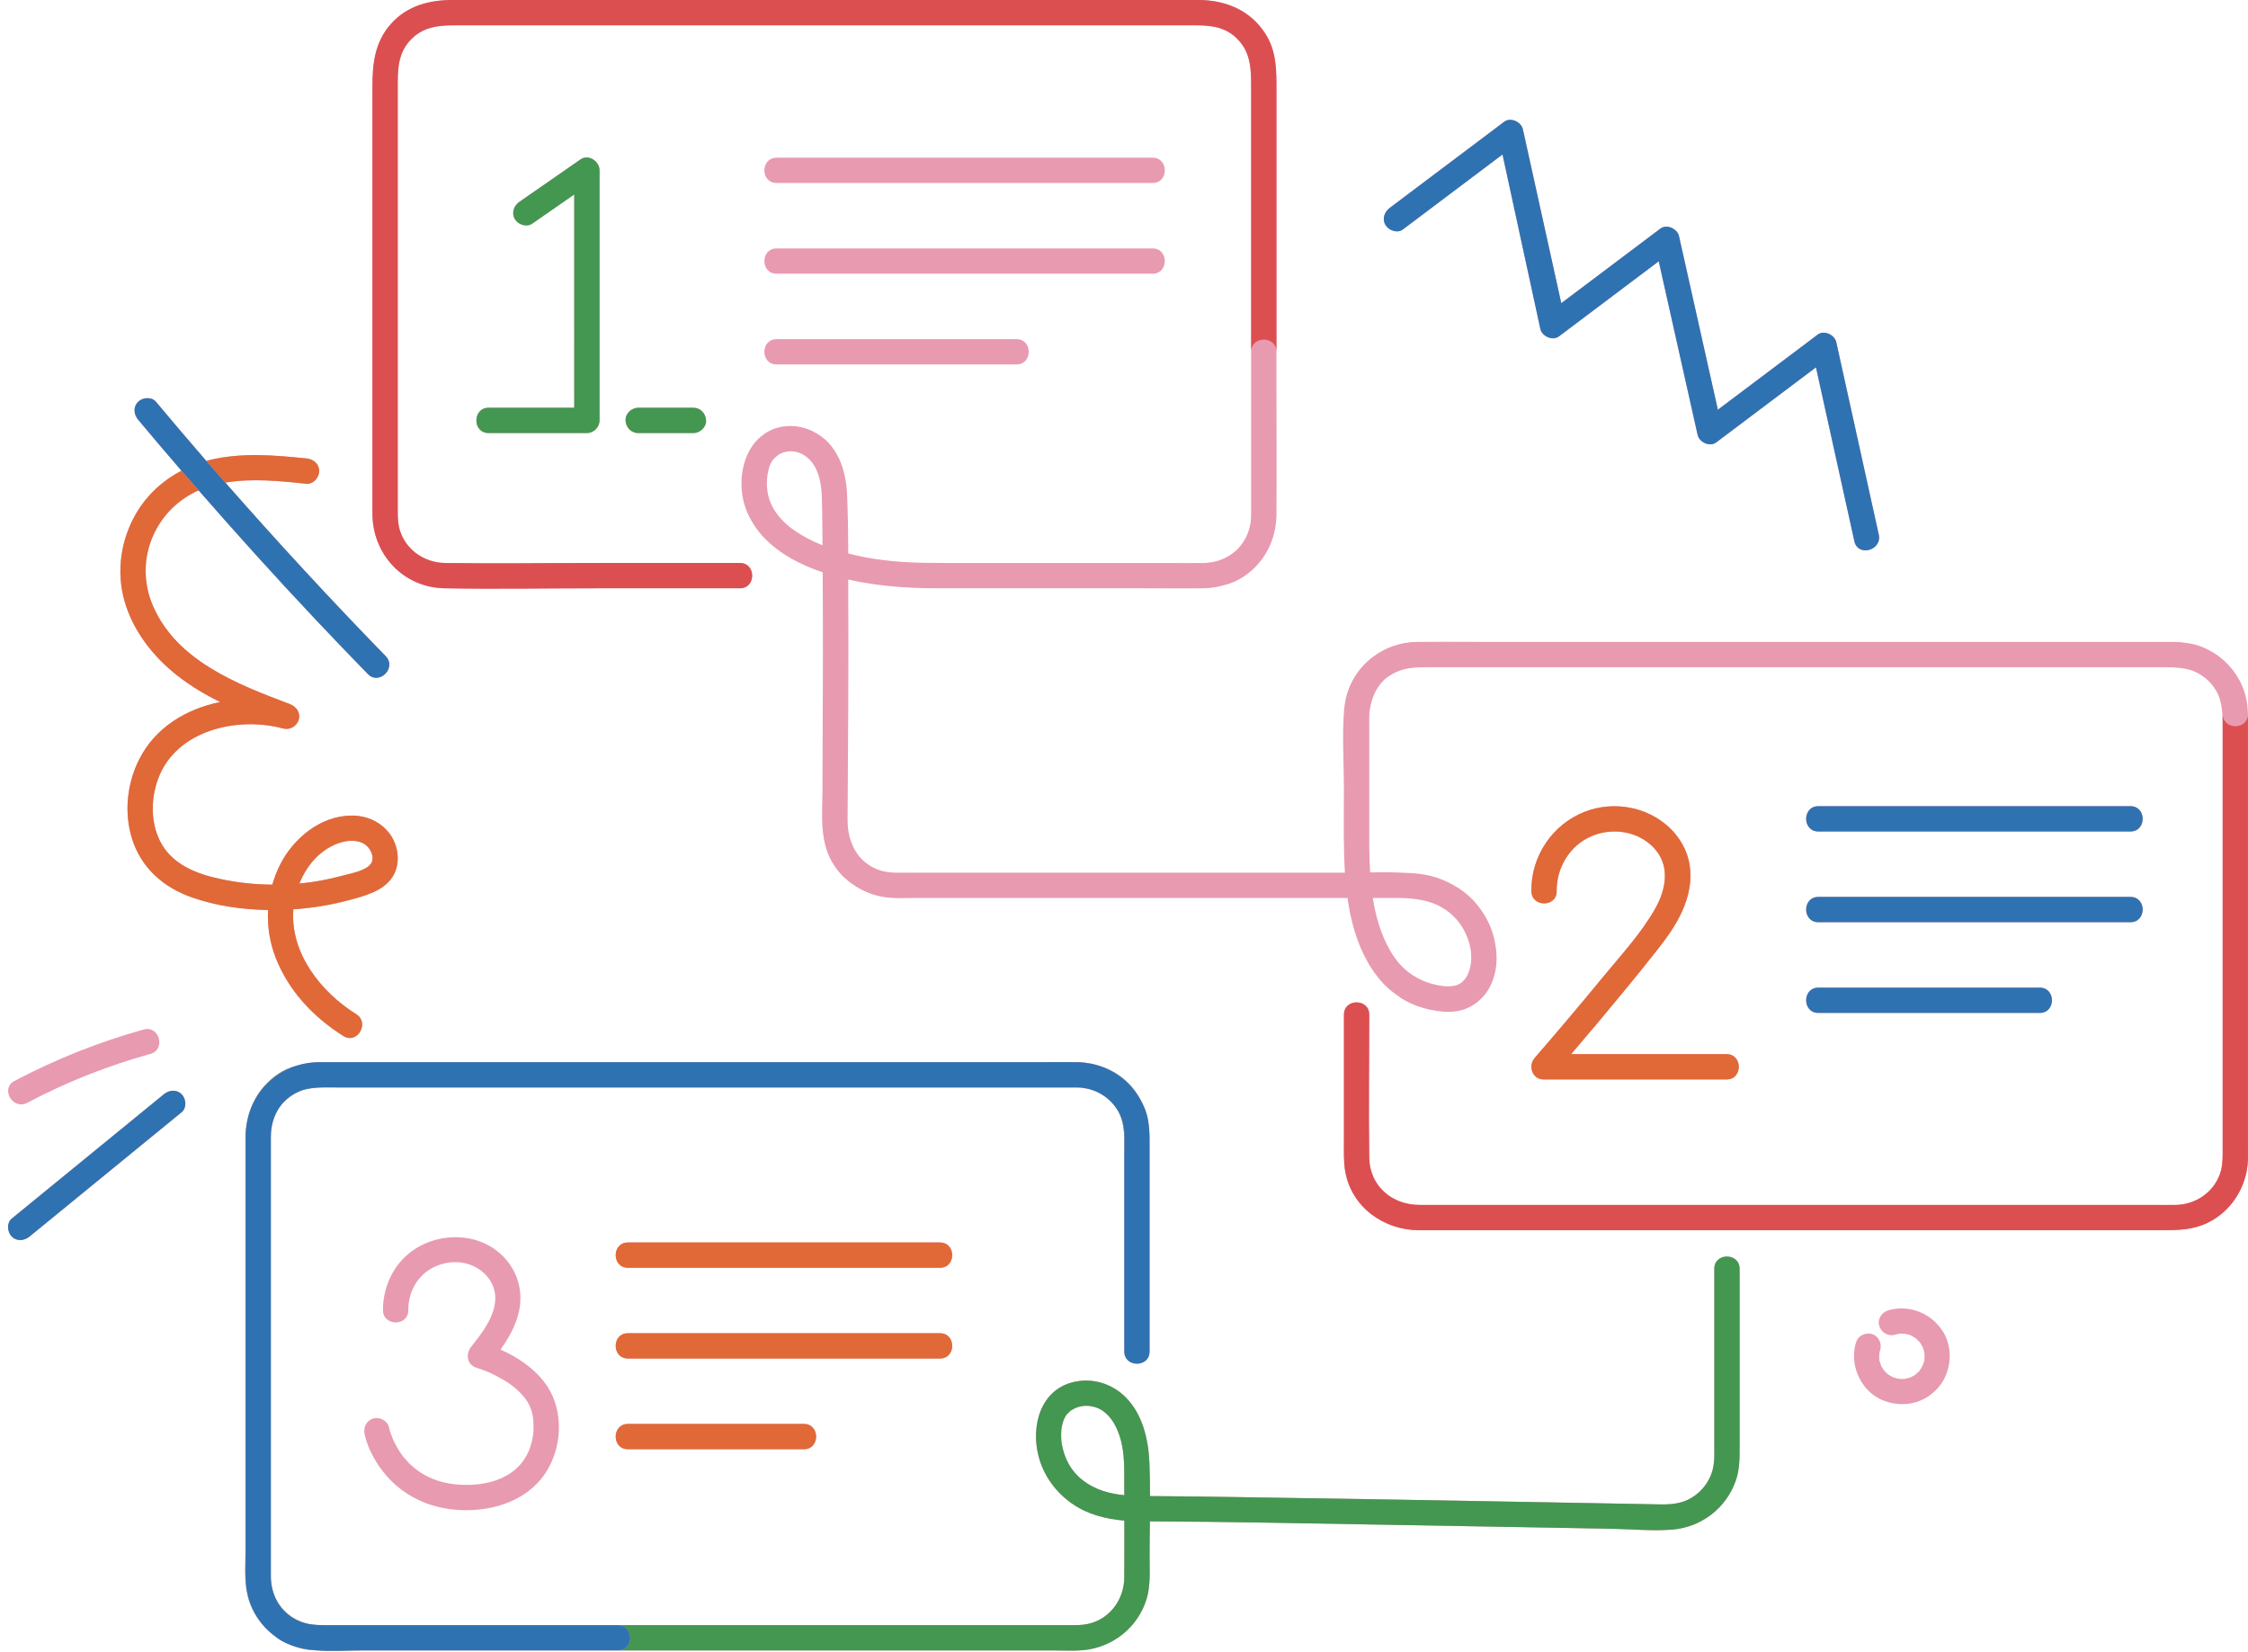 <?xml version="1.0" encoding="UTF-8"?>
<!DOCTYPE svg PUBLIC '-//W3C//DTD SVG 1.0//EN'
          'http://www.w3.org/TR/2001/REC-SVG-20010904/DTD/svg10.dtd'>
<svg height="1253.0" preserveAspectRatio="xMidYMid meet" version="1.0" viewBox="-6.1 0.0 1705.6 1253.0" width="1705.6" xmlns="http://www.w3.org/2000/svg" xmlns:xlink="http://www.w3.org/1999/xlink" zoomAndPan="magnify"
><g id="change1_1"
  ><path d="M1699.465,872.177c0-40.559,0-81.119,0-121.678c0-52.925,0-105.85,0-158.775 c0-14.942,0-29.884,0-44.826c0-1.556-0.015-3.094-0.048-4.628c0.007-0.2,0.051-0.375,0.048-0.581 c-0.009-0.524-0.079-1.03-0.102-1.55c-0.053-1.213-0.111-2.425-0.239-3.615c-0.034-0.312-0.07-0.621-0.108-0.931 c-0.08-0.751-0.151-1.501-0.263-2.258c-2.88-19.462-16.506-35.737-34.731-42.803c-4.17-1.617-8.38-2.475-12.625-2.954 c-2.357-0.323-4.743-0.555-7.186-0.581c-1.803-0.019-3.607,0.001-5.411,0c-1.73-0.001-3.461-0.006-5.191,0c-2.266,0-4.532,0-6.799,0 c-10.709,0-21.419,0-32.128,0c-20.402,0-40.803,0-61.205,0c-24.636,0-49.273,0-73.909,0c-21.855,0-43.71,0-65.566,0 c-34.052,0-68.105,0-102.157,0c-15.685,0-31.37,0-47.055,0c-33.648,0-67.295,0-100.943,0c-11.827,0-23.656-0.029-35.484-0.045 c-13.202-0.05-26.407-0.108-39.605,0.045c-12.211,0.142-23.437,4.171-32.56,10.865c-0.328,0.241-0.658,0.479-0.981,0.726 c-0.858,0.659-1.694,1.338-2.51,2.045c-0.653,0.565-1.3,1.136-1.926,1.73c-0.481,0.457-0.954,0.917-1.418,1.39 c-0.891,0.91-1.761,1.841-2.588,2.811c-0.197,0.23-0.394,0.459-0.586,0.692c-1.015,1.23-1.987,2.496-2.894,3.813 c-0.024,0.034-0.048,0.068-0.071,0.102c-2.952,4.284-5.304,9.022-6.948,14.14c-0.015,0.046-0.031,0.092-0.046,0.139 c-0.496,1.548-0.91,3.134-1.271,4.741c-0.053,0.236-0.113,0.469-0.163,0.707c-0.3,1.422-0.524,2.874-0.714,4.336 c-0.056,0.429-0.122,0.853-0.168,1.285c-0.045,0.43-0.131,0.844-0.167,1.278c-1.629,19.812-0.269,40.243-0.181,60.138 c-0.023,8.234-0.094,16.477-0.118,24.72c-0.022,7.564,0.04,15.126,0.216,22.681c0.036,1.539,0.043,3.08,0.092,4.619 c0.062,1.946,0.138,3.906,0.23,5.876c0.096,2.059,0.208,4.129,0.343,6.208c-23.886,0-47.772,0-71.658,0c-24.735,0-49.47,0-74.205,0 c-24.517,0-49.035,0-73.552,0c-26.036,0-52.071,0-78.107,0c-10.08,0-20.161,0-30.241,0c-3.18,0-6.359,0-9.539,0 c-1.632,0-3.265,0.009-4.894-0.028c-2.828-0.149-5.627-0.467-8.342-1.11c-0.299-0.071-0.595-0.152-0.892-0.231 c-0.497-0.132-0.987-0.293-1.478-0.449c-0.636-0.21-1.258-0.437-1.869-0.677c-1.379-0.536-2.705-1.143-3.969-1.828 c-0.571-0.31-1.105-0.657-1.653-0.995c-0.743-0.459-1.452-0.955-2.149-1.464c-1.286-0.938-2.481-1.96-3.61-3.053 c-0.056-0.054-0.113-0.106-0.168-0.161c-7.43-7.461-11.101-18.243-11.027-29.791c0.372-58.463,0.827-116.949,0.5-175.422 c0.007-2.404,0.003-4.807,0.01-7.212c1.666,0.379,3.315,0.738,4.956,1.074c0.833,0.172,1.668,0.343,2.502,0.506 c0.429,0.083,0.87,0.182,1.297,0.262c0.802,0.151,1.606,0.266,2.409,0.408c1.828,0.326,3.656,0.646,5.49,0.93 c0.44,0.068,0.881,0.124,1.322,0.19c16.436,2.451,33.075,3.303,49.724,3.303c2.537,0,5.075,0,7.612,0c39.359,0,78.719,0,118.078,0 c10.63,0,21.26,0,31.89,0c14.812,0,29.645,0.231,44.457,0c4.654-0.072,9.128-0.75,13.417-1.851c5.889-1.29,11.61-3.465,17.082-7.161 c12.336-8.334,20.508-20.925,23.401-35.146c0.04-0.198,0.078-0.396,0.117-0.594c0.3-1.557,0.559-3.12,0.728-4.713 c0.086-0.805,0.13-1.619,0.181-2.432c0.06-0.934,0.194-1.852,0.208-2.795c0.004-0.308-0.003-0.617,0-0.925 c0.254-34.128,0-68.268,0-102.397c0-7.13,0-14.261,0-21.391c0-47.256,0-94.511,0-141.767c0-18.65,0-37.3,0-55.949 c0-15.165,0.32-29.828-8.269-43.38C942.639,7.727,923.667,0,903.032,0c-10.238,0-20.476,0-30.714,0c-41.958,0-83.916,0-125.874,0 c-55.389,0-110.778,0-166.167,0c-51.331,0-102.662,0-153.993,0c-29.664,0-59.327,0-88.991,0c-17.58,0-34.416,4.313-46.671,18.015 C278.053,32.068,276.47,48.61,276.47,66.246c0,43.905,0,87.81,0,131.716c0,51.487,0,102.974,0,154.461 c0,12.451-0.052,24.903,0,37.354c0.129,30.848,23.436,55.939,54.704,56.514c38.729,0.712,77.537,0,116.271,0 c35.96,0,71.919,0,107.879,0c12.347,0,12.367-19.188,0-19.188c-36.426,0-72.853,0-109.279,0c-38.198,0-76.452,0.61-114.646,0 c-14.783-0.236-28.335-9.004-33.542-23.095c-1.959-5.302-2.198-10.664-2.198-16.194c0-13.4,0-26.799,0-40.199 c0-50.578,0-101.157,0-151.735c0-42.638,0-85.277,0-127.915c0-13.988-0.536-27.442,10.399-38.376 c9.385-9.386,20.896-10.399,33.115-10.399c29.755,0,59.51,0,89.266,0c49.687,0,99.374,0,149.061,0c53.968,0,107.936,0,161.904,0 c41.809,0,83.618,0,125.427,0c11.485,0,22.971,0,34.456,0c11.684,0,22.829,0.564,32.168,9.136 c11.865,10.892,11.713,24.578,11.713,39.054c0,17.33,0,34.659,0,51.988c0,49.173,0,98.345,0,147.518c0,3.16,0,6.32,0,9.481 c0,33.448,0,66.896,0,100.345c0,3.589,0,7.178,0,10.767c0,2.283-0.046,4.52-0.215,6.744c-0.027,0.309-0.037,0.622-0.072,0.929 c-0.076,0.683-0.158,1.362-0.27,2.035c-1.284,7.691-4.882,14.685-10.427,20.031c-0.009,0.009-0.019,0.017-0.028,0.025 c-0.87,0.836-1.828,1.593-2.789,2.346c-4.217,3.194-9.14,5.458-14.394,6.616c-2.034,0.408-4.115,0.667-6.22,0.831 c-0.427,0.033-0.86,0.042-1.289,0.068c-4.859,0.079-9.721,0.066-14.583,0.06c-1.523-0.034-3.027-0.06-4.502-0.06 c-6.626,0-13.252,0-19.878,0c-37.311,0-74.622,0-111.932,0c-12.279,0-24.557,0-36.836,0c-16.389,0-32.747,0.129-49.076-1.449 c-9.207-0.935-18.337-2.318-27.332-4.358c-1.889-0.429-3.847-0.908-5.831-1.412c-0.046-15.161-0.252-30.318-0.936-45.427 c-0.207-4.579-0.823-9.249-1.836-13.835c-0.02-0.092-0.041-0.184-0.062-0.277c-0.335-1.489-0.716-2.961-1.151-4.422 c-0.245-0.824-0.495-1.645-0.774-2.457c-0.322-0.938-0.68-1.855-1.047-2.773c-0.359-0.895-0.725-1.786-1.129-2.658 c-0.602-1.297-1.284-2.545-1.992-3.783c-0.173-0.297-0.294-0.608-0.475-0.902c-0.05-0.082-0.112-0.153-0.163-0.234 c-2.141-3.515-4.699-6.77-7.832-9.573c-1.835-1.642-3.811-3.047-5.854-4.313c-0.203-0.126-0.401-0.263-0.605-0.385 c-0.971-0.578-1.965-1.096-2.974-1.586c-0.569-0.277-1.126-0.587-1.706-0.836c-0.4-0.171-0.812-0.302-1.217-0.46 c-4.127-1.65-8.532-2.672-13.153-2.779c-6.578-0.153-12.3,1.277-17.188,3.839c-0.026,0.013-0.052,0.028-0.078,0.041 c-1.186,0.603-2.292,1.302-3.375,2.028c-14.936,10.016-20.022,31.197-16.329,49.219c0.195,0.952,0.397,1.9,0.64,2.832 c0.126,0.48,0.266,0.951,0.405,1.425c0.351,1.221,0.73,2.43,1.169,3.61c0.003,0.009,0.008,0.017,0.011,0.025 c0.004,0.009,0.006,0.019,0.009,0.028c0.732,1.935,1.552,3.806,2.452,5.616c0.873,1.757,1.826,3.454,2.846,5.099 c0.023,0.037,0.042,0.077,0.066,0.114c11.412,18.477,31.707,29.964,52.877,37.124c0.006,1.007,0.015,2.015,0.021,3.022 c0.063,11.937,0.115,23.874,0.125,35.811c0.007,7.7,0.018,15.401,0.012,23.101c-0.004,5.84-0.019,11.68-0.03,17.52 c-0.048,29.281-0.158,58.562-0.323,87.842c-0.164,13.372-1.204,27.103,2.206,39.952c0.915,3.522,2.181,6.986,3.926,10.374 c0.033,0.064,0.059,0.13,0.092,0.194c0.067,0.13,0.146,0.246,0.214,0.375c0.27,0.508,0.524,1.018,0.817,1.522 c0.103,0.178,0.234,0.333,0.339,0.509c3.242,5.543,7.265,10.157,11.89,13.89c0.553,0.459,1.138,0.87,1.708,1.306 c0.482,0.369,0.981,0.711,1.474,1.064c7.781,5.561,16.936,9.166,26.653,10.235c6.825,0.751,13.885,0.326,20.735,0.326 c9.617,0,19.235,0,28.852,0c4.755,0,9.511,0,14.266,0c44.162,0,88.324,0,132.486,0c0.514,0,1.029,0,1.543,0 c44.632,0,89.265,0,133.898,0c4.228,0,8.456,0,12.684,0c1.527,0,3.053,0,4.58,0c2.415,17.118,6.961,34.015,15.404,48.763 c0.456,0.797,0.894,1.603,1.374,2.387c0.262,0.428,0.54,0.848,0.809,1.272c0.89,1.404,1.797,2.797,2.766,4.154 c0.083,0.116,0.172,0.229,0.256,0.345c1.027,1.423,2.105,2.814,3.224,4.181c0.119,0.146,0.224,0.301,0.344,0.446 c0.631,0.76,1.303,1.476,1.965,2.204c0.314,0.345,0.612,0.708,0.933,1.046c1.204,1.267,2.456,2.481,3.751,3.643 c0.642,0.577,1.311,1.121,1.975,1.672c0.585,0.485,1.167,0.974,1.768,1.439c1.013,0.784,2.039,1.551,3.094,2.275 c0.071,0.049,0.142,0.095,0.213,0.143c1.052,0.726,2.081,1.472,3.19,2.146c6.802,4.137,14.955,7.342,23.296,8.926 c8.109,1.698,16.781,2.075,24.243-0.558c3.435-1.212,6.428-2.893,9.084-4.881c0.14-0.105,0.287-0.204,0.425-0.311 c0.654-0.506,1.278-1.037,1.885-1.584c2.776-2.4,5.272-5.3,7.305-8.912c6.018-10.691,7.025-23.084,4.607-34.957 c-0.047-0.258-0.062-0.526-0.112-0.783c-0.125-0.646-0.304-1.272-0.45-1.91c-1.799-7.852-5.139-15.119-9.667-21.547 c-0.273-0.388-0.531-0.787-0.813-1.169c-0.196-0.266-0.394-0.529-0.594-0.791c-1.442-1.956-2.957-3.841-4.582-5.584 c-4.605-4.937-9.696-8.753-15.137-11.714c-5.46-3.157-11.371-5.58-17.562-7.104c-6.826-1.681-13.688-2.195-20.591-2.353 c-8.375-0.504-16.876-0.428-25.233-0.276c-0.395-6.323-0.577-12.622-0.636-18.792c-0.004-0.455-0.004-0.904-0.008-1.357 c-0.009-1.342-0.018-2.684-0.019-4.012c-0.038-18.809-0.006-37.618,0-56.427c0-1.635,0-3.27,0-4.905c0-8.54,0-17.081,0-25.621 c0-3.232-0.074-6.44,0.067-9.625c1.135-9.558,4.107-18.461,11.098-25.204c4.717-4.262,10.598-7.111,16.977-8.566 c5.052-0.98,10.334-1.14,15.739-1.14c5.485,0,10.971,0,16.456,0c24.509,0,49.017,0,73.525,0c7.379,0,14.757,0,22.136,0 c42.642,0,85.284,0,127.926,0c3.013,0,6.026,0,9.039,0c47.856,0,95.712,0,143.567,0c2.834,0,5.667,0,8.501,0 c36.196,0,72.393,0,108.589,0c5.571,0,11.142,0,16.714,0c11.221,0,22.441,0,33.662,0c7.382,0,14.492,0.402,21.042,2.763 c8.256,3.321,14.94,9.473,18.815,17.412c3.909,8.768,3.656,18.544,3.656,28.601c0,17.513,0,35.027,0,52.54 c0,52.623,0,105.245,0,157.868c0,36.48,0,72.961,0,109.441c0,5.535-0.235,10.879-2.198,16.194 c-5.173,14.01-18.679,22.846-33.399,23.095c-5.653,0.095-11.316,0-16.97,0c-34.222,0-68.443,0-102.665,0 c-51.737,0-103.475,0-155.212,0c-53.036,0-106.072,0-159.108,0c-38.096,0-76.192,0-114.287,0c-8.573,0-17.146,0.022-25.72,0 c-20.682-0.052-37.62-14.371-37.949-35.795c-0.556-36.181,0-72.41,0-108.595c0-12.347-19.189-12.367-19.189,0 c0,19.31,0,38.621,0,57.932c0,12.563,0,25.127,0,37.69c0,7.834-0.38,15.758,0.996,23.507c4.788,26.967,29.259,44.365,55.748,44.451 c8.704,0.028,17.409,0,26.113,0c39.742,0,79.484,0,119.225,0c54.887,0,109.774,0,164.662,0c52.423,0,104.847,0,157.27,0 c32.418,0,64.836,0,97.254,0c11.793,0,22.945-0.268,34.002-5.616c18.048-8.729,29.668-27.221,30.573-47.119 C1699.55,877.767,1699.465,874.962,1699.465,872.177z M576.192,360.387c0.405-2.647,1.021-5.382,2.006-7.892 c0.112-0.159,0.567-1.064,0.882-1.664c0.245-0.421,0.479-0.854,0.752-1.239c0.145-0.223,0.281-0.45,0.431-0.669 c0.019-0.027,0.023-0.034,0.04-0.06c0.265-0.333,0.572-0.598,0.854-0.905c0.924-0.972,1.834-1.772,2.75-2.435 c0.286-0.202,0.555-0.44,0.85-0.622c0.367-0.23,0.757-0.404,1.137-0.598c0.393-0.204,0.786-0.406,1.19-0.578 c0.612-0.249,1.245-0.471,1.917-0.662c0.106-0.031,0.211-0.062,0.317-0.09c0.682-0.183,1.36-0.329,2.041-0.435 c0.211-0.031,0.424-0.045,0.636-0.068c0.615-0.073,1.229-0.138,1.859-0.141c0.065,0,0.13,0.011,0.195,0.011 c1.549,0.011,3.16,0.231,4.927,0.724c0.708,0.198,1.385,0.466,2.061,0.741c0.265,0.111,0.536,0.199,0.797,0.323 c0.303,0.14,0.593,0.325,0.891,0.482c1.068,0.576,2.058,1.227,2.982,1.939c0.261,0.204,0.528,0.369,0.787,0.591 c1.089,0.919,2.089,1.919,2.982,3.007c0.05,0.06,0.099,0.117,0.149,0.179c0.909,1.13,1.713,2.344,2.433,3.617 c0.073,0.126,0.144,0.262,0.216,0.39c0.675,1.237,1.27,2.529,1.791,3.864c0.038,0.096,0.085,0.191,0.123,0.287 c2.263,5.949,3.103,12.681,3.266,18.833c0.212,7.99,0.337,15.984,0.426,23.979c0.001,0.652-0.007,1.313,0,1.959 c0.041,3.472,0.039,6.944,0.072,10.416c-1.861-0.754-3.713-1.526-5.529-2.363c-12.998-5.986-26.271-14.51-32.862-27.698 c-0.37-0.772-0.732-1.548-1.053-2.348c-0.38-0.95-0.755-1.904-1.063-2.895c-0.994-3.303-1.55-6.946-1.708-10.6 C575.688,365.367,575.803,362.93,576.192,360.387z M1084.155,686.473c1.154,0.524,2.272,1.158,3.391,1.787 c0.752,0.427,1.474,0.86,2.17,1.294c1.249,0.803,2.49,1.628,3.685,2.589c0.343,0.284,0.653,0.579,0.985,0.867 c0.583,0.497,1.165,0.994,1.715,1.513c0.59,0.559,1.131,1.135,1.681,1.709c0.366,0.385,0.744,0.764,1.094,1.159 c0.333,0.373,0.641,0.755,0.958,1.134c0.624,0.756,1.241,1.516,1.809,2.306c0.058,0.079,0.114,0.159,0.171,0.238 c3.02,4.259,5.239,8.987,6.701,14.042c0.498,1.777,0.896,3.577,1.214,5.395c0.063,0.38,0.135,0.757,0.186,1.14 c0.041,0.38,0.088,0.761,0.106,1.139c0.065,1.393,0.153,2.777,0.139,4.173c-0.01,0.916-0.067,1.828-0.114,2.741 c-0.069,0.707-0.143,1.411-0.258,2.108c-0.282,1.461-0.648,2.89-1.063,4.311c-0.43,1.326-0.926,2.622-1.556,3.845 c-0.043,0.079-0.086,0.158-0.129,0.237c-0.366,0.69-0.778,1.352-1.211,1.999c-0.088,0.125-0.168,0.239-0.242,0.343 c-0.264,0.205-1.814,1.909-2.383,2.541c-0.111,0.096-0.215,0.198-0.323,0.295c-0.384,0.261-0.779,0.504-1.172,0.748 c-0.831,0.465-1.733,0.912-2.347,1.176c-0.428,0.136-0.862,0.256-1.293,0.374c-3.55,0.874-7.676,0.767-12.545-0.109 c-0.023-0.004-0.041-0.008-0.064-0.012c-11.745-2.125-21.898-7.572-29.845-16.49c-2.555-2.935-4.841-6.198-6.936-9.817 c-7.042-12.164-10.995-25.894-13.203-40.022c5.672,0,11.344,0,17.017,0c10.893,0,21.808,0.797,31.567,5.199 C1084.091,686.441,1084.123,686.458,1084.155,686.473z M1313.762,1015.935c0-17.803,0-35.606,0-53.408 c0-12.347-19.188-12.367-19.188,0c0,44.226,0,88.452,0,132.678c0,7.156,0.475,14.389-1.659,21.315 c-2.541,8.245-8.264,15.371-15.651,19.79c-7.568,4.527-15.379,5.141-23.98,4.98c-32.429-0.606-64.859-1.203-97.289-1.789 c-75.399-1.362-150.799-2.71-226.203-3.793c-21.123-0.303-42.248-0.614-63.374-0.724c-0.005-8.348-0.082-16.691-0.424-25.009 c-0.737-17.942-5.208-37.57-18.591-50.5c-10.011-9.672-23.939-14.062-37.63-11.305c-26.358,5.308-33.926,33.432-27.886,56.619 c3.844,14.756,13.064,27.344,25.523,36.004c11.685,8.122,25.541,11.612,39.544,12.796c0.028,14.375,0.045,28.75-0.043,43.123 c-0.094,15.485-9.544,29.817-24.643,34.513c-4.538,1.412-9.042,1.685-13.713,1.685c-28.59,0-57.179,0-85.769,0 c-53.41,0-106.819,0-160.229,0c-33.266,0-66.533,0-99.799,0c-16.378,0-32.757,0-49.135,0c-8.26,0-16.521,0-24.781,0 c-24.516,0-49.031,0-73.547,0c-17.561,0-35.121,0-52.681,0c-7.131,0-14.263,0.009-21.394,0c-4.56,0-8.948-0.144-13.204-0.927 c-12.773-2.763-22.755-11.671-26.727-23.868c-0.217-0.701-0.423-1.405-0.602-2.12c-0.111-0.446-0.241-0.884-0.337-1.335 c-0.616-2.887-0.941-5.867-0.946-8.89c-0.028-16.229,0-32.458,0-48.687c0-20.772,0-41.543,0-62.315c0-9.688,0-19.377,0-29.065 c0-33.557,0-67.114,0-100.671c0-12.695,0-25.389,0-38.083c0-12.324,0-24.648,0-36.972c0-4.319,0-8.639,0-12.958 c0-1.522,0-3.044,0-4.566c0-8.343,2.222-16.32,6.894-22.878c4.321-5.773,10.351-10.156,17.241-12.54 c5.306-1.639,10.859-2.026,16.515-2.079c0.236-0.002,0.472-0.005,0.708-0.006c3.047-0.015,6.121,0.049,9.2,0.049 c16.314,0,32.629,0,48.943,0c1.512,0,3.023,0,4.534,0c27.214,0,54.428,0,81.641,0c21.596,0,43.193,0,64.789,0 c10.888,0,21.775,0,32.663,0c34.013,0,68.026,0,102.039,0c13.545,0,27.09,0,40.636,0c18.147,0,36.295,0,54.442,0 c25.523,0,51.046,0,76.568,0c3.116,0,6.231,0,9.346,0c12.431,0,24.862,0,37.293,0c0.194,0,0.389,0,0.583,0 c2.47,0,4.942-0.027,7.412,0c1.422,0.015,2.834,0.112,4.231,0.275c0.114,0.013,0.227,0.03,0.34,0.045 c1.26,0.159,2.504,0.375,3.727,0.658c0.163,0.038,0.329,0.065,0.49,0.105c1.13,0.278,2.243,0.605,3.333,0.986 c0.711,0.248,1.409,0.523,2.101,0.813c0.227,0.096,0.455,0.19,0.68,0.29c7.011,3.11,12.919,8.368,16.706,15.156 c3.749,7.012,4.45,14.556,4.45,22.538c0,2.736,0,5.472,0,8.208c0,6.541,0,13.081,0,19.622c0,6.994,0,13.987,0,20.981 c0,21.465,0,42.929,0,64.394c0,9.615,0,19.23,0,28.845c0,5.795,0,11.59,0,17.385c0,12.347,19.188,12.367,19.188,0 c0-21.13,0-42.259,0-63.389c0-24.939,0-49.878,0-74.816c0-5.312,0-10.623,0-15.935c0-1.613,0.003-3.223,0-4.832 c-0.001-1.223,0.002-2.446,0-3.668c-0.001-0.718-0.066-1.423-0.089-2.137c-0.014-0.426-0.034-0.851-0.053-1.277 c-0.039-0.87-0.087-1.739-0.15-2.606c-0.374-5.098-1.214-10.138-3.12-15.076c-0.673-1.743-1.452-3.418-2.277-5.06 c-0.127-0.253-0.261-0.501-0.392-0.752c-0.432-0.828-0.868-1.653-1.337-2.453c-2.083-3.694-4.57-7.206-7.596-10.431 c-6.878-7.33-15.633-12.298-25.121-14.907c-1.077-0.305-2.161-0.584-3.261-0.825c-0.404-0.089-0.812-0.167-1.219-0.247 c-1.542-0.302-3.101-0.544-4.681-0.716c-0.116-0.013-0.23-0.031-0.347-0.043c-1.696-0.174-3.405-0.298-5.137-0.317 c-8.613-0.097-17.234,0-25.848,0c-21.141,0-42.282,0-63.423,0c-7.706,0-15.413,0-23.119,0c-21.742,0-43.484,0-65.225,0 c-33.973,0-67.946,0-101.919,0c-1.577,0-3.155,0-4.732,0c-32.731,0-65.463,0-98.195,0c-25.029,0-50.058,0-75.086,0 c-5.547,0-11.094,0-16.64,0c-22.692,0-45.385,0-68.077,0c-7.907,0-15.814,0-23.721,0c-3.058,0.001-6.115-0.009-9.173,0 c-5.967,0.018-11.668,0.92-16.994,2.578c-5.362,1.458-10.555,3.711-15.502,7.263c-11.084,7.96-18.475,19.269-21.605,32.086 c-0.336,1.319-0.634,2.656-0.879,4.013c-0.269,1.489-0.492,2.995-0.648,4.525c-0.032,0.312-0.039,0.631-0.066,0.944 c-0.089,1.197-0.236,2.38-0.251,3.593c-0.006,0.493,0.003,0.987,0,1.481c-0.019,3.045,0,6.091,0,9.136c0,13.726,0,27.451,0,41.177 c0,31.292,0,62.583,0,93.875c0,2.858,0,5.717,0,8.575c0,31.004,0,62.008,0,93.012c0,21.802,0,43.605,0,65.407 c0,12.017-1.222,25.245,1.583,37.033c2.154,9.052,6.734,17.192,12.913,23.832c0.02,0.022,0.04,0.045,0.06,0.067 c1.299,1.423,2.72,2.748,4.177,4.041c0.689,0.611,1.41,1.188,2.133,1.768c0.459,0.368,0.946,0.708,1.419,1.063 c0.956,0.718,1.859,1.488,2.87,2.151c2.85,1.869,5.872,3.328,8.999,4.521c4.189,1.717,8.593,2.953,13.144,3.567 c2.007,0.271,3.979,0.41,5.952,0.489c11.744,1.001,23.969,0.094,35.091,0.094c20.995,0,41.989,0,62.984,0 c11.173,0,22.346,0,33.519,0c28.042,0,56.083,0,84.125,0c4.525,0,9.05,0,13.575,0c12.165,0,24.331,0,36.496,0 c58.782,0,117.565,0,176.347,0c39.577,0,79.154,0,118.732,0c7.162,0,14.541,0.466,21.687-0.233 c22.133-2.165,41.068-17.141,47.711-38.498c3.196-10.276,2.37-21.437,2.37-32.066c0-9.027,0.119-18.08,0.22-27.137 c59.058,0.228,118.127,1.542,177.174,2.546c40.047,0.681,80.093,1.391,120.139,2.117c17.905,0.324,35.809,0.652,53.714,0.983 c14.913,0.276,30.44,1.807,45.314,0.614c22.156-1.778,41.054-16.367,48.299-37.406c3.051-8.861,2.8-18.014,2.8-27.206 C1313.762,1069.187,1313.762,1042.561,1313.762,1015.935z M815.758,1123.269c-9.107-6.979-14.453-16.614-16.444-28.721 c-0.01-0.062-0.014-0.078-0.023-0.134c-0.004-0.067-0.007-0.127-0.021-0.278c-0.067-0.696-0.131-1.392-0.175-2.09 c-0.086-1.361-0.119-2.726-0.096-4.089c0.02-1.187,0.105-2.366,0.19-3.549c0.012-0.169,0.044-0.435,0.076-0.678 c0.085-0.541,0.165-1.086,0.286-1.617c0.265-1.158,0.524-2.311,0.872-3.448c0.13-0.425,0.843-2.134,0.884-2.333 c0.323-0.63,0.644-1.259,0.983-1.886c0.187-0.346,0.434-0.666,0.64-0.999c0.05-0.08,0.061-0.106,0.098-0.168 c0.041-0.043,0.055-0.052,0.106-0.108c0.801-0.864,1.623-1.672,2.472-2.485c0.066-0.063,0.084-0.084,0.136-0.135 c0.434-0.311,0.866-0.632,1.327-0.899c0.826-0.476,1.657-0.922,2.5-1.358c0.229-0.059,1.863-0.754,2.439-0.924 c0.92-0.271,1.856-0.456,2.794-0.642c0.231,0.016,2.293-0.247,2.741-0.255c1.041-0.019,2.077,0.053,3.114,0.134 c0.248,0.08,2.198,0.38,2.777,0.531c4.96,1.297,8.13,3.317,12.048,7.606c3.798,4.158,7.024,11.069,8.782,17.642 c2.9,10.839,2.649,21.959,2.649,33.067c0,2.958,0.01,5.915,0.014,8.873C835.751,1133.219,824.909,1130.282,815.758,1123.269z M203.177,726.873c9.848,24.987,28.723,44.995,51.321,59.103c10.505,6.558,20.149-10.036,9.685-16.569 c-27.084-16.908-50.311-46.63-47.715-79.582c0.773-0.054,1.559-0.074,2.329-0.136c13.445-1.079,26.843-3.298,39.867-6.816 c11.702-3.161,25.93-6.705,32.968-17.524c6.024-9.262,4.948-21.832-0.816-30.952c-6.616-10.467-18.327-15.835-30.558-15.664 c-23.118,0.322-43.515,17.032-53.68,36.929c-2.541,4.974-4.543,10.162-6.058,15.469c-15.574-0.118-31.133-1.984-46.212-5.909 c-17.327-4.511-33.245-12.881-40.363-30.122c-5.682-13.764-5.284-29.602-0.286-43.682c13.31-37.495,60.36-48.168,95.086-38.753 c4.998,1.355,10.426-1.692,11.802-6.701c1.48-5.386-1.834-9.968-6.701-11.802c-39.72-14.966-86.263-32.892-104.131-75.046 c-7.286-17.188-7.12-36.787,0.796-53.739c7.111-15.226,19.079-26.737,34.091-33.363c28.984,33.239,58.542,65.978,88.799,98.066 c13.076,13.867,26.271,27.62,39.575,41.268c8.634,8.858,22.197-4.716,13.568-13.568c-41.713-42.795-82.244-86.73-121.657-131.651 c20.237-3.432,41.353-1.229,61.587,0.86c5.162,0.533,9.594-4.791,9.594-9.594c0-5.631-4.418-9.06-9.594-9.594 c-24.482-2.527-49.612-4.626-73.805,1.256c-0.749,0.182-1.465,0.448-2.207,0.648c-0.382-0.441-0.774-0.874-1.156-1.316 c-12.47-14.414-24.814-28.937-37.043-43.555c-3.327-3.977-10.133-3.435-13.568,0c-3.937,3.937-3.335,9.582,0,13.568 c10.858,12.979,21.811,25.879,32.859,38.697c-14.081,7.376-26.069,18.288-34.313,32.349c-11.672,19.907-15.223,44.123-8.911,66.391 c6.443,22.731,21.773,42.322,40.18,56.737c10.095,7.905,21.027,14.359,32.377,20.035c-25.648,5.192-49.115,19.257-61.312,43.349 c-9.205,18.181-11.652,40.054-5.704,59.655c6.861,22.609,23.855,37.593,45.829,45.252c18.155,6.328,38.019,9.206,57.588,9.5 C196.626,702.706,198.571,715.187,203.177,726.873z M244.767,642.31c7.309-3.986,17.356-6.525,25.117-2.297 c4.887,2.662,7.913,9.363,6.229,13.754c-2.538,6.616-16.168,8.875-22.551,10.602c-10.522,2.847-21.273,4.894-32.13,5.904 c-0.135,0.013-0.27,0.017-0.405,0.029C225.672,658.661,233.544,648.43,244.767,642.31z M4.837,820.092 c31.18-16.491,64.099-29.636,98.091-39.058c11.938-3.309,16.985,15.209,5.101,18.503c-32.449,8.994-63.741,21.38-93.507,37.124 C3.602,842.436-6.083,825.868,4.837,820.092z M131.745,830.184c3.406,3.406,4.015,10.287,0,13.568 c-38.463,31.435-76.926,62.87-115.389,94.305c-4.025,3.29-9.598,3.971-13.568,0c-3.406-3.406-4.015-10.287,0-13.568 c38.463-31.435,76.927-62.87,115.39-94.305C122.202,826.894,127.775,826.213,131.745,830.184z M1045.093,170.684 c-2.831-4.841-0.692-10.016,3.442-13.127c3.599-2.708,7.198-5.416,10.797-8.124c25.303-19.038,50.606-38.076,75.909-57.115 c2.343-1.763,5.402-1.759,8.091-0.692c2.904,1.148,5.375,3.536,6.003,6.426c1.332,6.033,2.664,12.066,3.997,18.1 c8.38,37.952,16.761,75.904,25.141,113.855c25.074-18.866,50.149-37.733,75.223-56.599c4.88-3.672,12.85,0.183,14.094,5.734 c1.349,6.021,2.697,12.042,4.046,18.063c8.483,37.875,16.966,75.749,25.449,113.624c25.248-18.997,50.496-37.993,75.743-56.99 c4.868-3.663,12.866,0.174,14.094,5.734c1.332,6.033,2.664,12.066,3.997,18.1c9.411,42.622,18.823,85.244,28.235,127.866 c2.661,12.053-15.842,17.154-18.503,5.101c-1.332-6.033-2.664-12.067-3.997-18.1c-8.38-37.952-16.761-75.903-25.141-113.855 c-25.235,18.987-50.47,37.975-75.705,56.962c-4.88,3.671-12.851-0.183-14.094-5.734c-1.349-6.021-2.697-12.042-4.046-18.063 c-8.483-37.875-16.966-75.749-25.449-113.624c-25.248,18.997-50.495,37.994-75.743,56.99c-4.854,3.652-12.885-0.164-14.094-5.734 c-1.325-6.108-2.65-12.216-3.976-18.323c-8.242-37.986-16.484-75.973-24.726-113.96c-25.22,18.976-50.439,37.951-75.659,56.927 C1054.055,177.259,1047.476,174.757,1045.093,170.684z M1426.44,994.109c-4.815,1.402-8.313,6.821-6.701,11.802 c1.582,4.888,6.64,8.204,11.802,6.701c0.584-0.17,1.167-0.34,1.759-0.48c-0.07,0.017,1.101-0.182,1.583-0.283 c0.347-0.025,0.757-0.058,0.866-0.063c0.62-0.026,1.239-0.031,1.859-0.014c0.668,0.018,1.343,0.062,2.01,0.141 c0.151,0.041,0.338,0.091,0.602,0.162c0.814,0.218,1.987,0.385,2.944,0.724c-0.041-0.007,0.095,0.078,0.635,0.367 c0.413,0.221,0.834,0.42,1.245,0.647c0.813,0.449,1.578,0.965,2.355,1.469c0.104,0.068,0.159,0.102,0.235,0.15 c0.193,0.185,0.385,0.386,0.499,0.489c0.843,0.768,1.592,1.601,2.359,2.441c0.128,0.14,0.213,0.231,0.289,0.311 c0.159,0.272,0.302,0.559,0.414,0.736c0.485,0.764,0.896,1.553,1.331,2.344c0.066,0.119,0.141,0.208,0.215,0.309 c0.112,0.314,0.208,0.678,0.256,0.818c0.364,1.069,0.661,2.161,0.888,3.267c0.023,0.111,0.075,0.314,0.123,0.503 c0.001,0.099,0.001,0.178,0.004,0.325c0.022,0.921,0.089,1.836,0.061,2.758c-0.015,0.466-0.058,0.926-0.078,1.391 c-0.02,0.473-0.023,0.688-0.016,0.743c-0.192,0.831-0.547,1.765-0.707,2.292c-0.14,0.461-0.316,0.911-0.455,1.373 c-0.008,0.028-0.009,0.033-0.016,0.058c-0.439,0.806-0.82,1.631-1.297,2.419c-0.3,0.494-0.634,0.964-0.943,1.452 c-0.12,0.19-0.184,0.335-0.215,0.438c-0.559,0.657-1.434,1.355-1.855,1.751c-0.329,0.31-0.68,0.596-1.01,0.904 c-0.151,0.141-0.217,0.232-0.273,0.315c-0.546,0.366-1.267,0.7-1.637,0.916c-0.387,0.226-0.782,0.444-1.181,0.651 c-0.042,0.022-0.27,0.138-0.514,0.263c-0.213,0.094-0.468,0.205-0.595,0.246c-0.536,0.175-1.067,0.362-1.609,0.517 c-0.873,0.25-1.759,0.392-2.638,0.591c-0.513,0.02-1.027,0.075-1.541,0.086c-0.813,0.018-1.62-0.03-2.429-0.073 c0.037,0.025,0.078,0.045,0.111,0.076c-0.028-0.027-0.135-0.053-0.214-0.079c-0.081-0.004-0.161-0.003-0.242-0.007 c-0.598-0.032-0.654-0.12-0.501-0.161c-0.483-0.079-0.991-0.143-1.139-0.179c-0.94-0.23-1.849-0.535-2.767-0.837 c-0.042-0.014-0.056-0.019-0.094-0.031c-0.336-0.163-0.769-0.376-0.863-0.425c-0.926-0.483-1.823-1.019-2.687-1.606 c-0.102-0.069-0.305-0.226-0.492-0.369c-0.222-0.194-0.452-0.396-0.528-0.465c-0.843-0.768-1.592-1.601-2.359-2.441 c-0.169-0.185-0.281-0.305-0.361-0.389c-0.198-0.338-0.375-0.706-0.522-0.943c-0.265-0.428-0.902-1.281-1.284-2.027 c0.008-0.075-0.019-0.237-0.111-0.523c-0.207-0.646-0.444-1.274-0.63-1.927c-0.224-0.784-0.956-2.498-0.723-3.317 c-0.025,0.087,0.158,2.404,0.112,0.512c-0.017-0.689-0.075-1.375-0.073-2.065c0.002-0.463,0.016-0.926,0.042-1.388 c0.007-0.131,0.051-0.532,0.087-0.87c0.063-0.345,0.128-0.713,0.14-0.768c0.153-0.705,0.344-1.4,0.544-2.093 c1.389-4.82-1.69-10.661-6.701-11.802c-5.121-1.167-10.314,1.539-11.802,6.701c-3.509,12.174-0.427,24.894,7.715,34.466 c8.238,9.685,21.436,13.592,33.736,11.579c11.355-1.858,21.718-9.933,26.375-20.433c4.995-11.263,4.553-24.695-2.437-35.096 C1458.435,995.831,1441.995,989.58,1426.44,994.109z M1430.166,1044.833C1429.092,1044.476,1429.663,1044.648,1430.166,1044.833 L1430.166,1044.833z M1430.232,1044.857c0.215,0.081,0.398,0.158,0.389,0.184 C1430.619,1045.044,1430.441,1044.958,1430.232,1044.857z M1434.959,1046.066c-0.183-0.06-0.435-0.118-0.743-0.168 c0.163-0.044,0.558-0.026,0.847,0.172C1435.028,1046.067,1434.994,1046.068,1434.959,1046.066z M429.59,193.44 c0-15.303,0-30.607,0-45.91c-10.638,7.382-21.275,14.763-31.912,22.145c-4.278,2.968-10.664,0.768-13.127-3.442 c-2.76-4.719-0.81-10.177,3.442-13.127c15.45-10.721,30.899-21.442,46.349-32.162c6.122-4.248,14.437,1.441,14.437,8.284 c0,7.871,0,15.741,0,23.612c0,33.961,0,67.923,0,101.884c0,21.404,0,42.808,0,64.213c0,5.198-4.408,9.594-9.594,9.594 c-24.855,0-49.711,0-74.566,0c-12.367,0-12.347-19.188,0-19.188c21.657,0,43.314,0,64.972,0c0-4.673,0-9.345,0-14.018 C429.59,261.363,429.59,227.402,429.59,193.44z M520.023,309.342c5.379,0,9.361,4.396,9.594,9.594 c0.232,5.181-4.576,9.594-9.594,9.594c-2.365,0-4.73,0-7.095,0c-16.723,0-18.095,0-34.818,0c-5.379,0-9.361-4.396-9.594-9.594 c-0.232-5.181,4.576-9.594,9.594-9.594c2.365,0,4.73,0,7.095,0C501.928,309.342,503.3,309.342,520.023,309.342z M1225.071,753.117 c-12.869,15.691-25.957,31.199-39.149,46.62c39.326,0,78.652,0,117.978,0c12.367,0,12.347,19.188,0,19.188 c-5.789,0-11.578,0-17.367,0c-40.472,0-80.943,0-121.415,0c-8.732,0-12.075-10.281-6.784-16.378 c17.602-20.282,34.937-40.795,51.98-61.55c13.693-16.674,29.074-33.176,39.644-52.099c8.473-15.169,11.261-33.216-2.035-46.512 c-12.099-12.099-31.09-14.664-46.613-7.997c-16.503,7.088-26.562,23.985-26.344,41.703c0.152,12.372-19.037,12.338-19.188,0 c-0.328-26.653,16.06-50.918,40.941-60.416c21.571-8.234,46.937-3.713,63.79,12.187c7.859,7.415,13.624,17.427,15.323,28.147 c1.953,12.328-0.639,24.092-5.679,35.366c-4.907,10.977-12.126,20.681-19.509,30.094 C1242.276,732.139,1233.67,742.632,1225.071,753.117z M398.424,1088.308c0.216-2.315,0.324-4.636,0.286-6.961 c-0.019-1.166-0.073-2.331-0.157-3.494c-0.025-0.34-0.189-1.985-0.198-2.252c-1.297-9.169-5.48-15.29-12.382-21.506 c-3.184-2.868-5.996-4.835-10.255-7.376c-3.416-2.037-6.958-3.838-10.575-5.486c-0.429-0.196-0.863-0.382-1.296-0.57 c-0.548-0.221-1.095-0.444-1.646-0.659c-1.103-0.43-2.212-0.843-3.329-1.234c-1.069-0.374-2.144-0.74-3.233-1.053 c-7.514-2.157-8.618-10.522-4.234-16.035c7.943-9.99,17.669-22.358,18.241-35.692c0.492-11.448-6.541-20.879-16.747-25.578 c-10.485-4.828-23.261-3.35-32.935,2.642c-10.593,6.561-16.414,18.692-16.302,30.947c0.113,12.371-19.075,12.341-19.188,0 c-0.146-15.968,6.666-32.148,18.994-42.506c21.608-18.157,56.662-17.728,75.118,4.954c9.38,11.528,12.331,26.061,8.603,40.454 c-2.553,9.861-7.676,18.683-13.561,26.952c12.698,5.529,24.733,13.757,32.994,24.309c14.465,18.478,14.562,45.451,3.367,65.664 c-13.178,23.794-40.859,32.96-66.763,31.788c-23.606-1.068-45.002-11.098-59.35-30.033c-6.048-7.981-11.287-17.775-13.367-27.666 c-1.07-5.088,1.443-10.357,6.701-11.802c4.775-1.312,10.735,1.628,11.802,6.701c0.61,2.901,1.755,5.625,2.727,8.411 c0.008,0.023,0.006,0.022,0.013,0.042c0.038,0.079,0.057,0.116,0.106,0.217c0.347,0.73,0.673,1.469,1.028,2.195 c0.73,1.494,1.511,2.962,2.341,4.403c0.914,1.586,1.886,3.139,2.92,4.65c0.474,0.694,0.97,1.372,1.468,2.048 c0.148,0.168,1.073,1.349,1.379,1.709c12.082,14.2,28.848,20.461,48.748,20.001c11.103-0.256,21.919-2.632,31.112-8.633 c3.221-2.103,6.437-4.996,9.312-8.611c0.075-0.095,0.771-1.068,1.456-2.119c0.635-0.973,1.235-1.969,1.798-2.985 c1.2-2.167,1.627-3.062,2.133-4.444c0.792-2.168,1.474-4.366,2-6.614c0.263-1.125,0.485-2.257,0.686-3.395 c0.073-0.415,0.111-0.602,0.13-0.681C398.371,1088.93,398.384,1088.736,398.424,1088.308z M583.116,138.822 c-12.367,0-12.347-19.188,0-19.188c11.708,0,23.417,0,35.125,0c51.073,0,102.147,0,153.22,0c32.314,0,64.627,0,96.941,0 c12.367,0,12.347,19.188,0,19.188c-11.708,0-23.417,0-35.125,0c-51.073,0-102.147,0-153.22,0 C647.743,138.822,615.43,138.822,583.116,138.822z M583.116,188.462c11.708,0,23.417,0,35.125,0c51.073,0,102.147,0,153.22,0 c32.314,0,64.627,0,96.941,0c12.367,0,12.347,19.188,0,19.188c-11.708,0-23.417,0-35.125,0c-51.073,0-102.147,0-153.22,0 c-32.314,0-64.627,0-96.941,0C570.749,207.651,570.769,188.462,583.116,188.462z M583.116,257.291c7.475,0,14.95,0,22.425,0 c32.762,0,65.523,0,98.285,0c20.444,0,40.888,0,61.332,0c12.367,0,12.347,19.188,0,19.188c-7.475,0-14.95,0-22.425,0 c-32.762,0-65.523,0-98.285,0c-20.444,0-40.888,0-61.332,0C570.749,276.48,570.769,257.291,583.116,257.291z M1373.533,630.794 c-12.367,0-12.347-19.188,0-19.188c9.753,0,19.507,0,29.26,0c42.429,0,84.858,0,127.287,0c26.745,0,53.49,0,80.235,0 c12.367,0,12.347,19.188,0,19.188c-9.753,0-19.507,0-29.26,0c-42.429,0-84.858,0-127.287,0 C1427.023,630.794,1400.278,630.794,1373.533,630.794z M1373.533,680.435c9.753,0,19.507,0,29.26,0c42.429,0,84.858,0,127.287,0 c26.745,0,53.49,0,80.235,0c12.367,0,12.347,19.188,0,19.188c-9.753,0-19.507,0-29.26,0c-42.429,0-84.858,0-127.287,0 c-26.745,0-53.49,0-80.235,0C1361.166,699.623,1361.186,680.435,1373.533,680.435z M1373.533,749.263c6.967,0,13.935,0,20.902,0 c30.134,0,60.268,0,90.403,0c18.883,0,37.765,0,56.648,0c12.367,0,12.347,19.189,0,19.189c-6.968,0-13.935,0-20.902,0 c-30.134,0-60.269,0-90.403,0c-18.883,0-37.765,0-56.648,0C1361.166,768.452,1361.186,749.263,1373.533,749.263z M707.09,961.793 c-9.754,0-19.507,0-29.26,0c-42.429,0-84.858,0-127.287,0c-26.745,0-53.49,0-80.235,0c-12.367,0-12.347-19.188,0-19.188 c9.753,0,19.507,0,29.26,0c42.429,0,84.858,0,127.287,0c26.745,0,53.49,0,80.235,0C719.457,942.605,719.436,961.793,707.09,961.793z M677.83,1030.622c-42.429,0-84.858,0-127.287,0c-26.745,0-53.49,0-80.235,0c-12.367,0-12.347-19.189,0-19.189 c9.753,0,19.507,0,29.26,0c42.429,0,84.858,0,127.287,0c26.745,0,53.49,0,80.235,0c12.367,0,12.347,19.189,0,19.189 C697.336,1030.622,687.583,1030.622,677.83,1030.622z M603.846,1080.262c12.367,0,12.347,19.188,0,19.188c-5.52,0-11.039,0-16.559,0 c-38.993,0-77.986,0-116.979,0c-12.367,0-12.347-19.188,0-19.188c5.52,0,11.039,0,16.559,0 C525.86,1080.262,564.853,1080.262,603.846,1080.262z" fill="#e89ab0"
  /></g
  ><g id="change2_1"
  ><path d="M1054.138,755.197c1.052,0.726,2.081,1.472,3.19,2.146c6.802,4.137,14.955,7.342,23.296,8.926 c-3.58-0.749-7.061-1.729-10.261-2.866C1064.6,761.355,1059.142,758.605,1054.138,755.197z M962.355,125.118 c0-18.65,0-37.3,0-55.949c0-15.165,0.32-29.828-8.269-43.38C942.639,7.727,923.667,0,903.032,0c-10.238,0-20.476,0-30.714,0 c-41.958,0-83.916,0-125.874,0c-55.389,0-110.778,0-166.167,0c-51.331,0-102.662,0-153.993,0c-29.664,0-59.327,0-88.991,0 c-17.58,0-34.416,4.313-46.671,18.015C278.053,32.068,276.47,48.61,276.47,66.246c0,43.905,0,87.81,0,131.716 c0,51.487,0,102.974,0,154.461c0,12.451-0.052,24.903,0,37.354c0.129,30.848,23.436,55.939,54.704,56.514 c38.729,0.712,77.537,0,116.271,0c35.96,0,71.919,0,107.879,0c12.347,0,12.367-19.188,0-19.188c-36.426,0-72.853,0-109.279,0 c-38.198,0-76.452,0.61-114.646,0c-14.783-0.236-28.335-9.004-33.542-23.095c-1.959-5.302-2.198-10.664-2.198-16.194 c0-13.4,0-26.799,0-40.199c0-50.578,0-101.157,0-151.735c0-42.638,0-85.277,0-127.915c0-13.988-0.536-27.442,10.399-38.376 c9.385-9.386,20.896-10.399,33.115-10.399c29.755,0,59.51,0,89.266,0c49.687,0,99.374,0,149.061,0c53.968,0,107.936,0,161.904,0 c41.809,0,83.618,0,125.427,0c11.485,0,22.971,0,34.456,0c11.684,0,22.829,0.564,32.168,9.136 c11.865,10.892,11.713,24.578,11.713,39.054c0,17.33,0,34.659,0,51.988c0,49.173,0,98.345,0,147.518 c0-12.367,19.188-12.347,19.188,0C962.355,219.629,962.355,172.374,962.355,125.118z M1680.277,554.96c0,17.513,0,35.027,0,52.54 c0,52.623,0,105.245,0,157.868c0,36.48,0,72.961,0,109.441c0,5.535-0.235,10.879-2.198,16.194 c-5.173,14.01-18.679,22.846-33.399,23.095c-5.653,0.095-11.316,0-16.97,0c-34.222,0-68.443,0-102.665,0 c-51.737,0-103.475,0-155.212,0c-53.036,0-106.072,0-159.108,0c-38.096,0-76.192,0-114.287,0c-8.573,0-17.146,0.022-25.72,0 c-20.682-0.052-37.62-14.371-37.949-35.795c-0.556-36.181,0-72.41,0-108.595c0-12.347-19.189-12.367-19.189,0 c0,19.31,0,38.621,0,57.932c0,12.563,0,25.127,0,37.69c0,7.834-0.38,15.758,0.996,23.507c4.788,26.967,29.259,44.365,55.748,44.451 c8.704,0.028,17.409,0,26.113,0c39.742,0,79.484,0,119.225,0c54.887,0,109.774,0,164.662,0c52.423,0,104.847,0,157.27,0 c32.418,0,64.836,0,97.254,0c11.793,0,22.945-0.268,34.002-5.616c18.048-8.729,29.668-27.221,30.573-47.119 c0.126-2.784,0.042-5.589,0.042-8.374c0-40.559,0-81.119,0-121.678c0-52.925,0-105.85,0-158.775c0-14.942,0-29.884,0-44.826 c0-1.556-0.015-3.094-0.048-4.628c-0.421,11.759-18.936,11.547-19.141-0.581 M1699.016,535.592c-0.08-0.751-0.151-1.501-0.263-2.258" fill="#dc4f50"
  /></g
  ><g id="change3_1"
  ><path d="M180.216,1196.604c0.06,14.193,5.225,27.544,14.496,37.734c-6.179-6.64-10.759-14.781-12.913-23.832 c-2.804-11.788-1.583-25.016-1.583-37.033c0,2.707,0,5.414,0,8.12C180.216,1186.596,180.195,1191.6,180.216,1196.604z M845.755,851.472c-0.77-2.905-1.888-5.63-3.293-8.148c3.749,7.012,4.45,14.556,4.45,22.538c0,2.736,0,5.472,0,8.208 C846.913,866.71,847.648,858.617,845.755,851.472z M1310.962,1123.019c-7.245,21.038-26.143,35.627-48.299,37.406 c-14.874,1.194-30.4-0.338-45.314-0.614c-17.905-0.331-35.809-0.659-53.714-0.983c-40.046-0.726-80.092-1.436-120.139-2.117 c-59.047-1.004-118.116-2.318-177.174-2.546c-0.102,9.057-0.22,18.11-0.22,27.137c0,10.629,0.826,21.79-2.37,32.066 c-6.642,21.356-25.578,36.333-47.711,38.498c-7.146,0.699-14.525,0.233-21.687,0.233c-39.577,0-79.154,0-118.732,0 c-58.782,0-117.565,0-176.347,0c-12.165,0-24.331,0-36.496,0c12.347,0,12.367-19.188,0-19.188c33.266,0,66.533,0,99.799,0 c53.41,0,106.819,0,160.229,0c28.59,0,57.18,0,85.769,0c4.671,0,9.175-0.273,13.713-1.685c15.1-4.696,24.549-19.028,24.643-34.513 c0.087-14.373,0.071-28.748,0.043-43.123c-14.003-1.183-27.859-4.674-39.544-12.796c-12.46-8.66-21.68-21.248-25.523-36.004 c-6.04-23.187,1.528-51.312,27.886-56.619c13.691-2.757,27.619,1.633,37.63,11.305c13.383,12.93,17.854,32.558,18.591,50.5 c0.342,8.318,0.418,16.661,0.424,25.009c21.125,0.11,42.251,0.421,63.374,0.724c75.404,1.083,150.804,2.431,226.203,3.793 c32.43,0.586,64.859,1.183,97.289,1.789c8.602,0.161,16.412-0.453,23.98-4.98c7.387-4.418,13.11-11.544,15.651-19.79 c2.135-6.926,1.659-14.159,1.659-21.315c0-44.226,0-88.452,0-132.678c0-12.367,19.188-12.347,19.188,0c0,17.803,0,35.606,0,53.408 c0,26.626,0,53.252,0,79.878C1313.762,1105.005,1314.013,1114.157,1310.962,1123.019z M846.926,1134.325 c-0.004-2.957-0.014-5.915-0.014-8.873c0-11.108,0.251-22.228-2.649-33.067c-1.759-6.573-4.984-13.484-8.782-17.642 c-3.918-4.289-7.087-6.308-12.048-7.606c-0.579-0.151-2.529-0.451-2.777-0.531c-1.036-0.082-2.073-0.154-3.114-0.134 c-0.447,0.008-2.51,0.271-2.741,0.255c-0.938,0.186-1.874,0.371-2.794,0.642c-0.576,0.17-2.21,0.864-2.439,0.924 c-0.843,0.436-1.674,0.882-2.5,1.358c-0.462,0.266-0.893,0.588-1.327,0.899c-0.052,0.051-0.07,0.072-0.136,0.135 c-0.849,0.814-1.671,1.622-2.472,2.485c-0.051,0.055-0.066,0.065-0.106,0.108c-0.037,0.062-0.048,0.088-0.098,0.168 c-0.206,0.333-0.453,0.653-0.64,0.999c-0.339,0.627-0.66,1.256-0.983,1.886c-0.041,0.199-0.754,1.908-0.884,2.333 c-0.348,1.137-0.606,2.29-0.872,3.448c-0.122,0.531-0.201,1.076-0.286,1.617c-0.031,0.243-0.063,0.509-0.076,0.678 c-0.085,1.183-0.17,2.362-0.19,3.549c-0.023,1.364,0.01,2.728,0.096,4.089c0.044,0.698,0.108,1.394,0.175,2.09 c0.015,0.151,0.017,0.211,0.021,0.278c0.009,0.055,0.012,0.072,0.023,0.134c1.99,12.107,7.337,21.742,16.444,28.721 C824.909,1130.282,835.751,1133.219,846.926,1134.325z M811.13,824.997c-0.092-0.001-0.184,0.001-0.275,0 c1.422,0.015,2.834,0.112,4.231,0.275C813.781,825.12,812.465,825.01,811.13,824.997z M858.682,833.294 c-2.083-3.694-4.57-7.206-7.596-10.431c-6.878-7.33-15.633-12.298-25.121-14.907C839.684,811.845,851.393,820.86,858.682,833.294z M866.101,862.656c-0.001-0.718-0.066-1.423-0.089-2.137c0.065,1.929,0.086,3.865,0.089,5.805 C866.1,865.101,866.103,863.878,866.101,862.656z M180.216,860.811c-0.006,0.493,0.003,0.987,0,1.481 c0.003-1.715,0.108-3.401,0.251-5.073C180.379,858.415,180.232,859.597,180.216,860.811z M434.342,120.943 c-15.45,10.721-30.899,21.442-46.349,32.162c-4.251,2.95-6.202,8.408-3.442,13.127c2.462,4.21,8.849,6.411,13.127,3.442 c10.638-7.382,21.275-14.763,31.912-22.145c0,15.303,0,30.607,0,45.91c0,33.962,0,67.923,0,101.884c0,4.673,0,9.345,0,14.018 c-21.657,0-43.314,0-64.972,0c-12.347,0-12.367,19.188,0,19.188c24.855,0,49.711,0,74.566,0c5.186,0,9.594-4.396,9.594-9.594 c0-21.404,0-42.808,0-64.213c0-33.961,0-67.923,0-101.884c0-7.871,0-15.741,0-23.612 C448.779,122.384,440.464,116.695,434.342,120.943z M512.927,328.531c2.365,0,4.73,0,7.095,0c5.018,0,9.826-4.413,9.594-9.594 c-0.233-5.198-4.216-9.594-9.594-9.594c-16.723,0-18.095,0-34.818,0c-2.365,0-4.73,0-7.095,0c-5.018,0-9.826,4.413-9.594,9.594 c0.233,5.198,4.216,9.594,9.594,9.594C494.832,328.531,496.204,328.531,512.927,328.531z M203.665,815.649 c-11.084,7.96-18.475,19.269-21.605,32.086c4.8-18.82,18.697-33.62,37.107-39.349C213.805,809.844,208.612,812.097,203.665,815.649z M227.513,1251.516c2.007,0.271,3.979,0.41,5.952,0.489c-6.618-0.564-13.072-1.758-19.096-4.056 C218.559,1249.666,222.963,1250.901,227.513,1251.516z M228.016,1231.983c-12.773-2.763-22.755-11.671-26.727-23.868 c2.388,7.704,7.076,14.498,14.285,19.084C219.616,1229.77,223.75,1231.198,228.016,1231.983z M206.298,839.573 c4.321-5.773,10.351-10.156,17.241-12.54c-3.459,1.068-6.816,2.658-10.022,5.065C210.63,834.265,208.269,836.806,206.298,839.573z" fill="#439751"
  /></g
  ><g id="change4_1"
  ><path d="M233.401,470.077c-30.257-32.088-59.815-64.826-88.799-98.066 c-4.342-4.979-8.736-9.912-13.049-14.916c-11.047-12.818-22.001-25.717-32.859-38.697c-3.335-3.987-3.937-9.631,0-13.568 c3.435-3.435,10.241-3.977,13.568,0c12.229,14.619,24.574,29.141,37.043,43.555c0.382,0.442,0.773,0.875,1.156,1.316 c4.77,5.508,9.62,10.947,14.426,16.425c39.413,44.921,79.944,88.856,121.657,131.651c8.629,8.852-4.934,22.427-13.568,13.568 C259.672,497.697,246.477,483.944,233.401,470.077z M118.177,830.184c-38.463,31.435-76.926,62.87-115.39,94.305 c-4.015,3.281-3.406,10.163,0,13.568c3.971,3.971,9.543,3.29,13.568,0c38.463-31.435,76.926-62.87,115.389-94.305 c4.015-3.281,3.406-10.163,0-13.568C127.775,826.213,122.202,826.894,118.177,830.184z M1373.533,611.606 c-12.347,0-12.367,19.188,0,19.188c26.745,0,53.49,0,80.235,0c42.429,0,84.858,0,127.287,0c9.753,0,19.507,0,29.26,0 c12.347,0,12.367-19.188,0-19.188c-26.745,0-53.49,0-80.235,0c-42.429,0-84.858,0-127.287,0 C1393.04,611.606,1383.286,611.606,1373.533,611.606z M1610.315,680.435c-26.745,0-53.49,0-80.235,0c-42.429,0-84.858,0-127.287,0 c-9.753,0-19.507,0-29.26,0c-12.347,0-12.367,19.188,0,19.188c26.745,0,53.49,0,80.235,0c42.429,0,84.858,0,127.287,0 c9.753,0,19.507,0,29.26,0C1622.661,699.623,1622.682,680.435,1610.315,680.435z M1541.486,749.263c-18.883,0-37.765,0-56.648,0 c-30.134,0-60.269,0-90.403,0c-6.967,0-13.935,0-20.902,0c-12.347,0-12.367,19.189,0,19.189c18.883,0,37.765,0,56.648,0 c30.134,0,60.269,0,90.403,0c6.967,0,13.935,0,20.902,0C1553.833,768.452,1553.853,749.263,1541.486,749.263z M865.958,859.242 c-0.039-0.87-0.087-1.739-0.15-2.606c-0.374-5.098-1.214-10.138-3.12-15.076c-0.673-1.743-1.452-3.418-2.277-5.06 c-0.127-0.253-0.261-0.501-0.392-0.752c-0.432-0.828-0.868-1.653-1.337-2.453c-7.289-12.434-18.998-21.45-32.716-25.338 c-1.077-0.305-2.161-0.584-3.261-0.825c-0.404-0.089-0.812-0.167-1.219-0.247c-1.542-0.302-3.101-0.544-4.681-0.716 c-0.116-0.013-0.23-0.031-0.347-0.043c-1.696-0.174-3.405-0.298-5.137-0.317c-8.613-0.097-17.234,0-25.848,0 c-21.141,0-42.282,0-63.423,0c-7.706,0-15.413,0-23.119,0c-21.742,0-43.484,0-65.225,0c-33.973,0-67.946,0-101.919,0 c-1.577,0-3.155,0-4.732,0c-32.731,0-65.463,0-98.195,0c-25.029,0-50.058,0-75.086,0c-5.547,0-11.094,0-16.64,0 c-22.692,0-45.385,0-68.077,0c-7.907,0-15.814,0-23.721,0c-3.058,0.001-6.115-0.009-9.173,0c-5.967,0.018-11.668,0.92-16.994,2.578 c-19.701,6.131-34.24,22.646-37.986,43.362c-0.269,1.489-0.492,2.995-0.648,4.525c-0.032,0.312-0.039,0.631-0.066,0.944 c-0.143,1.673-0.249,3.359-0.251,5.073c-0.019,3.045,0,6.091,0,9.136c0,13.726,0,27.451,0,41.177c0,31.292,0,62.583,0,93.875 c0,2.858,0,5.717,0,8.575c0,31.004,0,62.008,0,93.012c0,21.802,0,43.605,0,65.407c0,2.707,0,5.414,0,8.12 c0,5.003-0.021,10.007,0,15.011c0.06,14.193,5.225,27.544,14.496,37.734c0.02,0.022,0.04,0.045,0.06,0.067 c1.299,1.423,2.72,2.748,4.177,4.041c0.689,0.611,1.41,1.188,2.133,1.768c0.459,0.368,0.946,0.708,1.419,1.063 c0.956,0.718,1.859,1.488,2.87,2.151c2.85,1.869,5.872,3.328,8.999,4.521c6.024,2.298,12.478,3.492,19.096,4.056 c11.744,1.001,23.969,0.094,35.091,0.094c20.995,0,41.989,0,62.984,0c11.173,0,22.346,0,33.519,0c28.042,0,56.083,0,84.125,0 c4.525,0,9.05,0,13.575,0c12.347,0,12.367-19.188,0-19.188c-16.378,0-32.757,0-49.135,0c-8.26,0-16.521,0-24.781,0 c-24.516,0-49.031,0-73.547,0c-17.561,0-35.121,0-52.681,0c-7.131,0-14.263,0.009-21.394,0c-4.56,0-8.948-0.144-13.204-0.927 c-4.266-0.785-8.4-2.213-12.442-4.784c-7.209-4.587-11.897-11.381-14.285-19.084c-0.217-0.701-0.423-1.405-0.602-2.12 c-0.111-0.446-0.241-0.884-0.337-1.335c-0.616-2.887-0.941-5.867-0.946-8.89c-0.028-16.229,0-32.458,0-48.687 c0-20.772,0-41.543,0-62.315c0-9.688,0-19.377,0-29.065c0-33.557,0-67.114,0-100.671c0-12.695,0-25.389,0-38.083 c0-12.324,0-24.648,0-36.972c0-4.319,0-8.639,0-12.958c0-1.522,0-3.044,0-4.566c0-8.343,2.222-16.32,6.894-22.878 c1.971-2.767,4.332-5.308,7.22-7.475c3.206-2.407,6.562-3.997,10.022-5.065c5.306-1.639,10.859-2.026,16.515-2.079 c0.236-0.002,0.472-0.005,0.708-0.006c3.047-0.015,6.121,0.049,9.2,0.049c16.314,0,32.629,0,48.943,0c1.512,0,3.023,0,4.534,0 c27.214,0,54.428,0,81.641,0c21.596,0,43.193,0,64.789,0c10.888,0,21.775,0,32.663,0c34.013,0,68.026,0,102.039,0 c13.545,0,27.09,0,40.636,0c18.147,0,36.295,0,54.442,0c25.523,0,51.046,0,76.568,0c3.116,0,6.231,0,9.346,0 c12.431,0,24.862,0,37.293,0c0.194,0,0.389,0,0.583,0c2.47,0,4.942-0.027,7.412,0c0.092,0.001,0.184-0.001,0.275,0 c1.335,0.013,2.651,0.123,3.956,0.275c0.114,0.013,0.227,0.03,0.34,0.045c1.26,0.159,2.504,0.375,3.727,0.658 c0.163,0.038,0.329,0.065,0.49,0.105c1.13,0.278,2.243,0.605,3.333,0.986c0.711,0.248,1.409,0.523,2.101,0.813 c0.227,0.096,0.455,0.19,0.68,0.29c7.011,3.11,12.919,8.368,16.706,15.156c1.405,2.518,2.523,5.242,3.293,8.148 c1.893,7.145,1.158,15.238,1.158,22.598c0,6.541,0,13.081,0,19.622c0,6.994,0,13.987,0,20.981c0,21.465,0,42.929,0,64.394 c0,9.615,0,19.23,0,28.845c0,5.795,0,11.59,0,17.385c0,12.347,19.188,12.367,19.188,0c0-21.13,0-42.259,0-63.389 c0-24.939,0-49.878,0-74.816c0-5.312,0-10.623,0-15.935c0-1.613,0.003-3.223,0-4.832c-0.003-1.94-0.025-3.876-0.089-5.805 C865.998,860.093,865.978,859.668,865.958,859.242z M1396.852,392.539c1.332,6.033,2.664,12.067,3.997,18.1 c2.661,12.053,21.165,6.952,18.503-5.101c-9.411-42.622-18.823-85.244-28.235-127.866c-1.332-6.033-2.665-12.067-3.997-18.1 c-1.228-5.559-9.226-9.397-14.094-5.734c-25.248,18.997-50.496,37.994-75.743,56.99c-8.483-37.875-16.966-75.749-25.449-113.624 c-1.349-6.021-2.697-12.042-4.046-18.063c-1.243-5.551-9.214-9.405-14.094-5.734c-25.074,18.866-50.149,37.733-75.223,56.599 c-8.38-37.952-16.761-75.904-25.141-113.855c-1.332-6.033-2.664-12.067-3.997-18.1c-0.627-2.89-3.099-5.278-6.003-6.426 c-2.689-1.067-5.749-1.071-8.091,0.692c-25.303,19.038-50.606,38.076-75.909,57.115c-3.599,2.708-7.198,5.416-10.797,8.124 c-4.134,3.11-6.273,8.286-3.442,13.127c2.383,4.073,8.962,6.576,13.127,3.442c25.22-18.976,50.439-37.951,75.659-56.927 c8.242,37.987,16.484,75.973,24.726,113.96c1.325,6.108,2.651,12.216,3.976,18.323c1.208,5.569,9.24,9.386,14.094,5.734 c25.248-18.997,50.495-37.994,75.743-56.99c8.483,37.875,16.966,75.749,25.449,113.624c1.349,6.021,2.697,12.042,4.046,18.063 c1.243,5.551,9.214,9.405,14.094,5.734c25.235-18.987,50.47-37.975,75.705-56.962 C1380.092,316.635,1388.472,354.587,1396.852,392.539z" fill="#2f72b1"
  /></g
  ><g id="change5_1"
  ><path d="M260.257,618.732c-23.118,0.322-43.515,17.032-53.68,36.929c-2.541,4.974-4.543,10.162-6.058,15.469 c-15.574-0.118-31.133-1.984-46.212-5.909c-17.327-4.511-33.245-12.881-40.363-30.122c-5.682-13.764-5.284-29.602-0.286-43.682 c13.31-37.495,60.36-48.168,95.086-38.753c4.998,1.355,10.426-1.692,11.802-6.701c1.48-5.386-1.834-9.968-6.701-11.802 c-39.72-14.966-86.263-32.892-104.131-75.046c-7.286-17.188-7.12-36.787,0.796-53.739c7.111-15.226,19.079-26.737,34.091-33.363 c-4.342-4.979-8.736-9.912-13.049-14.916c-14.081,7.376-26.069,18.288-34.313,32.349c-11.672,19.907-15.223,44.123-8.911,66.391 c6.443,22.731,21.773,42.322,40.18,56.737c10.095,7.905,21.027,14.359,32.377,20.035c-25.648,5.192-49.115,19.257-61.312,43.349 c-9.205,18.181-11.652,40.054-5.704,59.655c6.861,22.609,23.855,37.593,45.829,45.252c18.155,6.328,38.019,9.206,57.588,9.5 c-0.661,12.343,1.285,24.824,5.891,36.51c9.848,24.987,28.723,44.995,51.321,59.103c10.505,6.558,20.149-10.036,9.685-16.569 c-27.084-16.908-50.311-46.63-47.715-79.582c0.773-0.054,1.559-0.074,2.329-0.136c13.445-1.079,26.843-3.298,39.867-6.816 c11.702-3.161,25.93-6.705,32.968-17.524c6.024-9.262,4.948-21.832-0.816-30.952C284.199,623.929,272.487,618.561,260.257,618.732z M276.113,653.767c-2.538,6.616-16.168,8.875-22.551,10.602c-10.522,2.847-21.273,4.894-32.13,5.904 c-0.135,0.013-0.27,0.017-0.405,0.029c4.645-11.642,12.517-21.872,23.74-27.993c7.309-3.986,17.356-6.525,25.117-2.297 C274.772,642.674,277.797,649.376,276.113,653.767z M164.887,366.126c-4.806-5.478-9.656-10.916-14.426-16.425 c0.743-0.2,1.458-0.465,2.207-0.648c24.193-5.883,49.323-3.784,73.805-1.256c5.177,0.534,9.594,3.963,9.594,9.594 c0,4.803-4.432,10.127-9.594,9.594C206.24,364.897,185.124,362.694,164.887,366.126z M1303.901,818.925c-5.789,0-11.578,0-17.367,0 c-40.472,0-80.943,0-121.415,0c-8.732,0-12.075-10.281-6.784-16.378c17.602-20.282,34.937-40.795,51.98-61.55 c13.693-16.674,29.074-33.176,39.644-52.099c8.473-15.169,11.261-33.216-2.035-46.512c-12.099-12.099-31.09-14.664-46.613-7.997 c-16.503,7.088-26.562,23.985-26.344,41.703c0.152,12.372-19.037,12.338-19.188,0c-0.328-26.653,16.06-50.918,40.941-60.416 c21.571-8.234,46.937-3.713,63.79,12.187c7.859,7.415,13.624,17.427,15.323,28.147c1.953,12.328-0.639,24.092-5.679,35.366 c-4.907,10.977-12.126,20.681-19.509,30.094c-8.369,10.669-16.975,21.162-25.573,31.647c-12.869,15.691-25.957,31.199-39.149,46.62 c39.326,0,78.652,0,117.978,0C1316.268,799.737,1316.247,818.925,1303.901,818.925z M707.09,961.793c-9.754,0-19.507,0-29.26,0 c-42.429,0-84.858,0-127.287,0c-26.745,0-53.49,0-80.235,0c-12.367,0-12.347-19.188,0-19.188c9.753,0,19.507,0,29.26,0 c42.429,0,84.858,0,127.287,0c26.745,0,53.49,0,80.235,0C719.457,942.605,719.436,961.793,707.09,961.793z M707.09,1030.622 c-9.754,0-19.507,0-29.26,0c-42.429,0-84.858,0-127.287,0c-26.745,0-53.49,0-80.235,0c-12.367,0-12.347-19.189,0-19.189 c9.753,0,19.507,0,29.26,0c42.429,0,84.858,0,127.287,0c26.745,0,53.49,0,80.235,0 C719.457,1011.434,719.436,1030.622,707.09,1030.622z M603.846,1099.451c-5.52,0-11.039,0-16.559,0c-38.993,0-77.986,0-116.979,0 c-12.367,0-12.347-19.188,0-19.188c5.52,0,11.039,0,16.559,0c38.993,0,77.986,0,116.979,0 C616.214,1080.262,616.193,1099.451,603.846,1099.451z" fill="#e06937"
  /></g
></svg
>
